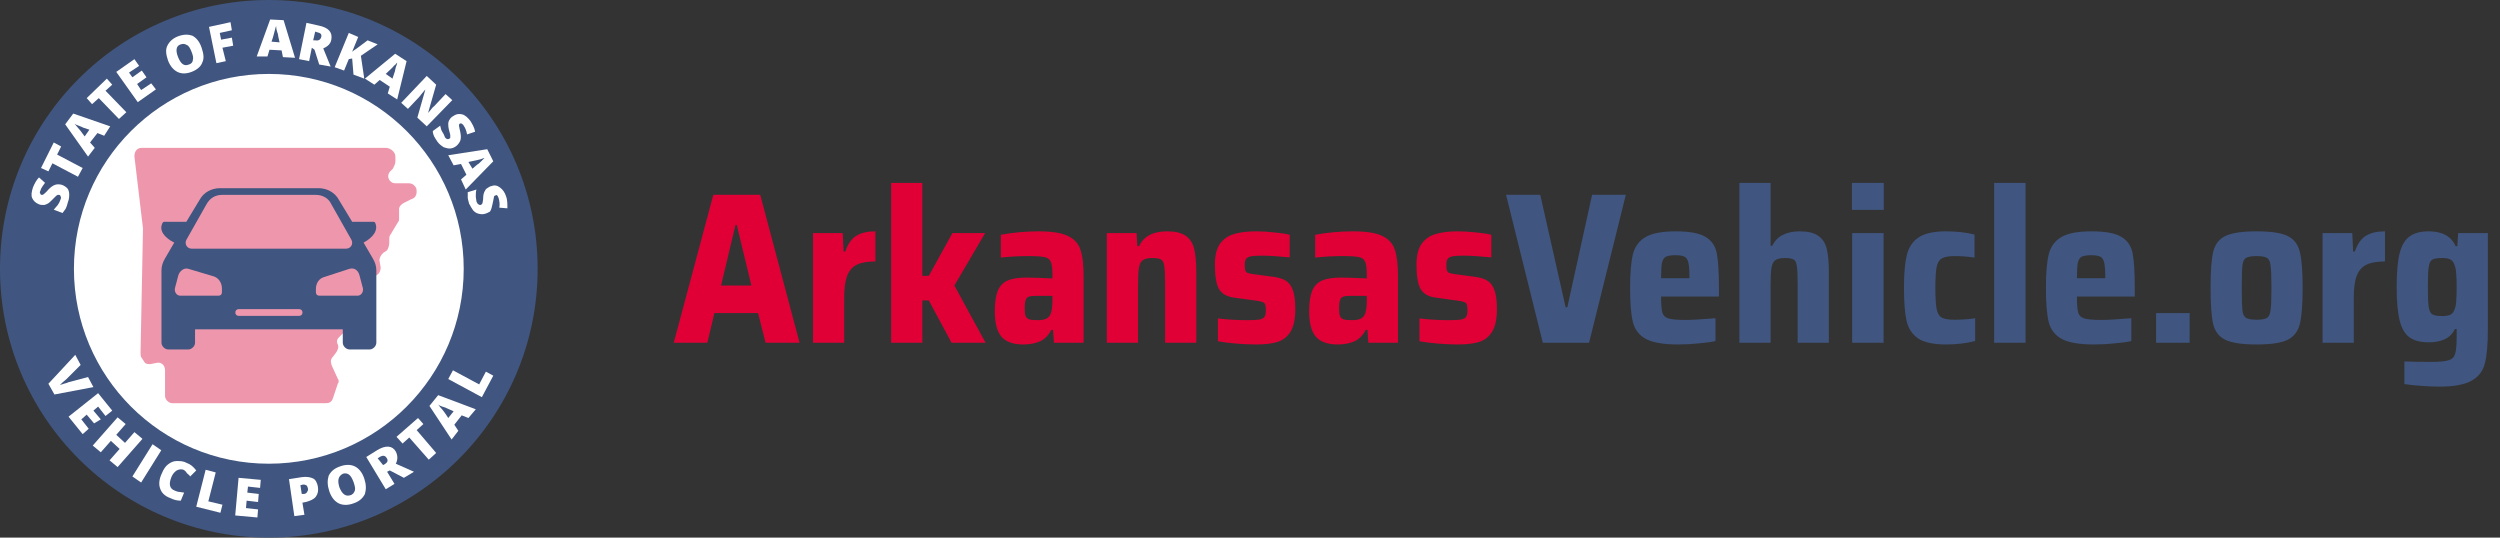 <svg width="372" height="80" viewBox="0 0 372 80" fill="none" xmlns="http://www.w3.org/2000/svg">
<rect x="0" y="0" width="372" height="80" fill="#333333" stroke="none"/>
<g clip-path="url(#clip0_168_1693)">
<path fill-rule="evenodd" clip-rule="evenodd" d="M40 80C17.909 80 0 62.091 0 40C0 17.909 17.909 0 40 0C62.091 0 80 17.909 80 40C80 62.091 62.091 80 40 80Z" fill="#405680"/>
<path fill-rule="evenodd" clip-rule="evenodd" d="M40 69C23.984 69 11 56.016 11 40C11 23.984 23.984 11 40 11C56.016 11 69 23.984 69 40C69 56.016 56.016 69 40 69Z" fill="white"/>
<path d="M21.094 22H57.376C57.923 22 58.47 22.364 58.652 22.727C58.835 22.909 58.835 23.273 58.835 23.454V24C58.835 24.364 58.652 24.727 58.47 25.091L58.105 25.454C57.376 26.182 57.923 27.273 58.835 27.273H60.84C61.387 27.273 61.752 27.636 61.934 28C62.117 28.727 61.934 29.454 61.205 29.636L60.111 30.182C59.746 30.364 59.382 30.727 59.382 31.091V32.545C59.382 32.727 59.382 32.909 59.199 33.091L58.105 34.909C57.923 35.091 57.923 35.455 57.923 35.636V36.182C57.923 36.545 57.741 37.091 57.559 37.273L57.011 37.636C56.647 38 56.465 38.364 56.465 38.727L56.647 39.818C56.647 40.182 56.465 40.727 56.1 40.909L55.188 41.455C54.824 41.636 54.641 42 54.641 42.364L54.459 44.909C54.459 45.273 54.277 45.636 53.912 45.818L52.271 46.909C52.089 47.091 51.907 47.455 51.724 47.636L51.542 48.909C51.542 49.091 51.359 49.455 51.177 49.455L50.448 50.182C50.083 50.545 50.083 50.909 50.266 51.273C50.448 51.636 50.266 52 50.083 52.364L49.536 53.091C49.172 53.455 49.172 53.818 49.354 54.364L50.266 56.364C50.448 56.545 50.448 56.909 50.266 57.091L49.536 59.273C49.354 59.818 48.989 60 48.442 60H25.652C25.105 60 24.558 59.455 24.558 58.909V55.091C24.558 54.364 24.011 53.818 23.282 54L22.37 54.182C22.006 54.182 21.641 54.182 21.459 53.818L21.094 53.273C20.912 53.091 20.912 52.727 20.912 52.545L21.276 34L20 23.273C20 22.546 20.365 22 21.094 22Z" fill="#EE97AC"/>
<path d="M55.501 38.5L54.102 36.1C55.401 35.4 56.4 34.3 55.8 33.1C55.7 33 55.6 33 55.6 33H52.403L50.405 29.7C49.806 28.6 48.607 28 47.408 28H32.721C31.522 28 30.323 28.6 29.724 29.7L27.726 33H24.429C24.429 33 24.329 33 24.229 33.1C23.529 34.3 24.529 35.4 25.927 36.1L24.529 38.5C24.229 39 24.029 39.6 24.029 40.2V51C24.029 51.5 24.529 52 25.028 52H28.026C28.525 52 29.024 51.5 29.024 51V49H51.005V51C51.005 51.5 51.504 52 52.004 52H55.001C55.501 52 56 51.5 56 51V40.2C56 39.6 55.8 39 55.501 38.5ZM27.726 35.7L30.723 30.4C31.223 29.5 32.022 29 33.021 29H47.008C48.007 29 48.907 29.5 49.306 30.4L52.303 35.7C52.603 36.3 52.203 37 51.504 37H28.525C27.826 37 27.426 36.3 27.726 35.7ZM33.021 43.5C33.021 43.8 32.821 44 32.521 44H26.826C26.327 44 25.927 43.5 26.027 42.9L26.527 41C26.727 40.3 27.426 39.8 28.026 40L31.722 41.1C32.521 41.3 33.021 42.1 33.021 42.9V43.5ZM44.511 47H35.519C35.219 47 35.019 46.8 35.019 46.5C35.019 46.2 35.219 46 35.519 46H44.511C44.81 46 45.01 46.2 45.01 46.5C45.01 46.8 44.81 47 44.511 47ZM53.203 44H47.508C47.208 44 47.008 43.8 47.008 43.5V43C47.008 42.1 47.508 41.4 48.307 41.2L52.004 40C52.703 39.8 53.303 40.2 53.502 41L54.002 42.9C54.102 43.5 53.702 44 53.203 44Z" fill="#405680"/>
<path d="M13.1 56.1L13.9 57.6L8.1 58.7L7.2 57.1L11.2 52.8L12 54.3L9.9 56.4C9.4 56.8 9.1 57.1 8.9 57.3C9.1 57.2 9.3 57.2 9.5 57.1C9.8 57 10 57 10.1 56.9L13.1 56.1Z" fill="white"/>
<path d="M12.3 64.6L10.2 62L14.6 58.5L16.7 61.1L15.7 61.9L14.6 60.5L13.9 61.1L15 62.4L14 63L12.9 61.7L12.1 62.4L13.2 63.8L12.3 64.6Z" fill="white"/>
<path d="M17.5 69.5L16.3 68.5L17.8 66.8L16.5 65.6L15 67.3L13.8 66.3L17.5 62.1L18.7 63.1L17.3 64.7L18.6 65.9L20 64.3L21.2 65.3L17.5 69.5Z" fill="white"/>
<path d="M19.7 70.9L22.7 66.1L24 67L21 71.8L19.7 70.9Z" fill="white"/>
<path d="M27.3 69.9C27 69.8 26.7 69.8 26.3 70C26 70.2 25.7 70.5 25.5 71C25.1 72 25.2 72.7 26 73C26.2 73.1 26.5 73.2 26.7 73.2C26.9 73.2 27.2 73.3 27.4 73.3L26.9 74.5C26.4 74.5 25.9 74.4 25.3 74.1C24.5 73.8 24 73.3 23.8 72.6C23.6 72 23.7 71.2 24.1 70.4C24.3 69.9 24.6 69.4 25 69.1C25.4 68.8 25.8 68.6 26.3 68.6C26.8 68.6 27.3 68.6 27.8 68.9C28.4 69.1 28.8 69.5 29.2 70L28.3 70.9C28.2 70.7 28 70.6 27.8 70.4C27.7 70.2 27.5 70 27.3 69.9Z" fill="white"/>
<path d="M29.2 75.4L30.6 69.9L32.1 70.3L31 74.6L33.1 75.1L32.8 76.3L29.2 75.4Z" fill="white"/>
<path d="M38.3 77L35 76.7L35.5 71.1L38.8 71.4L38.7 72.6L36.9 72.4L36.8 73.3L38.5 73.5L38.4 74.7L36.7 74.5L36.6 75.6L38.4 75.8L38.3 77Z" fill="white"/>
<path d="M47.3 72.4C47.4 73 47.3 73.5 47 73.9C46.7 74.3 46.2 74.5 45.5 74.7L45 74.8L45.3 76.6L43.8 76.8L43 71.3L44.9 71C45.6 70.9 46.2 71 46.6 71.2C47 71.4 47.2 71.9 47.3 72.4ZM44.9 73.5H45.2C45.4 73.5 45.6 73.4 45.7 73.2C45.8 73 45.9 72.9 45.8 72.6C45.7 72.2 45.5 72.1 45.1 72.1L44.7 72.2L44.9 73.5Z" fill="white"/>
<path d="M54.2 71.2C54.5 72.1 54.5 72.8 54.3 73.5C54 74.1 53.5 74.6 52.6 74.9C51.8 75.2 51 75.2 50.4 74.9C49.8 74.6 49.3 74 49 73.1C48.7 72.2 48.7 71.5 48.9 70.8C49.2 70.2 49.7 69.7 50.6 69.4C51.4 69.1 52.2 69.1 52.8 69.4C53.4 69.7 53.9 70.3 54.2 71.2ZM50.5 72.5C50.9 73.5 51.4 73.9 52.1 73.7C52.5 73.6 52.7 73.3 52.8 73C52.9 72.7 52.8 72.3 52.6 71.7C52.4 71.2 52.2 70.8 51.9 70.6C51.6 70.4 51.3 70.4 51 70.5C50.3 70.9 50.2 71.5 50.5 72.5Z" fill="white"/>
<path d="M57.6 70.2L58.7 72L57.4 72.8L54.5 68L56.1 67C57.4 66.2 58.4 66.3 58.9 67.2C59.2 67.8 59.2 68.4 58.9 69L61.6 70.2L60.1 71.1L58 70L57.6 70.2ZM57 69.2L57.2 69.1C57.7 68.8 57.8 68.5 57.5 68.1C57.3 67.8 57 67.7 56.5 68L56.2 68.2L57 69.2Z" fill="white"/>
<path d="M64.9 67.4L63.8 68.4L60.9 65.1L59.9 66L59 65L62.2 62.2L63 63.1L62 64L64.9 67.4Z" fill="white"/>
<path d="M69.7 62.2L68.7 61.8L67.6 63.2L68.2 64.1L67.2 65.4L63.9 60.4L65.2 58.8L70.8 60.9L69.7 62.2ZM67.5 61.2L66.6 60.8C66.4 60.7 66.2 60.6 65.8 60.5C65.5 60.4 65.3 60.3 65.2 60.2C65.3 60.3 65.4 60.5 65.6 60.7C65.8 60.9 66.2 61.4 66.7 62.2L67.5 61.2Z" fill="white"/>
<path d="M71.7 59.1L66.7 56.4L67.4 55.1L71.3 57.2L72.3 55.3L73.4 55.9L71.7 59.1Z" fill="white"/>
<path d="M9.2 27.5C9.5 27.6 9.8 27.8 10 28C10.2 28.2 10.3 28.6 10.3 28.9C10.3 29.2 10.3 29.6 10.1 30.1C10 30.5 9.9 30.8 9.8 31C9.7 31.2 9.5 31.4 9.3 31.7L8 31.2C8.2 31 8.4 30.7 8.6 30.5C8.8 30.2 8.9 30 9 29.7C9.1 29.5 9.1 29.3 9 29.2C9 29.1 8.9 29 8.8 29C8.7 29 8.7 29 8.6 29C8.5 29 8.5 29.1 8.4 29.1C8.3 29.2 8.1 29.4 7.8 29.7C7.5 30 7.3 30.2 7.1 30.3C6.9 30.4 6.7 30.5 6.5 30.5C6.3 30.5 6 30.5 5.8 30.4C5.3 30.2 5 29.9 4.8 29.5C4.6 29.1 4.7 28.5 4.9 27.9C5.1 27.4 5.4 26.8 5.8 26.4L6.7 27.2C6.4 27.6 6.1 28 6 28.4C5.9 28.6 5.9 28.7 6 28.8C6 28.9 6.1 29 6.2 29C6.3 29 6.4 29 6.5 28.9C6.6 28.8 6.9 28.6 7.2 28.2C7.6 27.8 7.9 27.6 8.2 27.5C8.5 27.4 8.8 27.4 9.2 27.5Z" fill="white"/>
<path d="M12.3 25L11.6 26.3L7.8 24.3L7.2 25.5L6.1 25L8 21.2L9.1 21.8L8.5 23L12.3 25Z" fill="white"/>
<path d="M15.5 20.2L14.5 19.8L13.4 21.2L14.1 22L13.1 23.3L9.7 18.5L10.9 16.9L16.4 18.8L15.5 20.2ZM13.3 19.3L12.4 19C12.2 18.9 12 18.8 11.7 18.7C11.4 18.6 11.2 18.5 11.1 18.4C11.2 18.5 11.3 18.7 11.5 18.9C11.7 19.1 12.1 19.6 12.6 20.3L13.3 19.3Z" fill="white"/>
<path d="M18.8 16.7L17.7 17.7L14.7 14.6L13.7 15.5L12.9 14.6L15.9 11.7L16.7 12.6L15.7 13.5L18.8 16.7Z" fill="white"/>
<path d="M23.2 13.3L20.5 15.2L17.3 10.7L20 8.8L20.7 9.8L19.2 10.8L19.7 11.5L21.1 10.5L21.8 11.5L20.4 12.5L21 13.4L22.5 12.4L23.2 13.3Z" fill="white"/>
<path d="M30 7.1C30.3 8 30.4 8.7 30.1 9.3C29.9 9.9 29.3 10.4 28.5 10.7C27.7 11 27 11 26.4 10.7C25.8 10.4 25.3 9.8 25 9C24.7 8.1 24.6 7.4 24.9 6.8C25.2 6.2 25.7 5.7 26.5 5.4C27.3 5.1 28 5.1 28.6 5.3C29.2 5.6 29.7 6.2 30 7.1ZM26.5 8.5C26.9 9.5 27.4 9.9 28.1 9.6C28.5 9.5 28.7 9.2 28.7 8.9C28.8 8.6 28.7 8.2 28.5 7.7C28.3 7.2 28.1 6.8 27.8 6.7C27.5 6.5 27.2 6.5 26.9 6.6C26.2 6.8 26.1 7.5 26.5 8.5Z" fill="white"/>
<path d="M33.6 9.1L32.2 9.4L31.1 4L34.3 3.3L34.5 4.5L32.7 4.9L32.9 5.9L34.5 5.6L34.7 6.8L33.1 7.1L33.6 9.1Z" fill="white"/>
<path d="M42.1 8.5L41.9 7.5L40.1 7.4L39.8 8.4H38.2L40.2 2.9L42.2 3L43.9 8.6L42.1 8.5ZM41.6 6.3L41.4 5.4C41.4 5.2 41.3 4.9 41.2 4.6C41.1 4.3 41.1 4 41.1 3.9C41 4 41 4.2 40.9 4.5C40.8 4.8 40.7 5.4 40.4 6.2L41.6 6.3Z" fill="white"/>
<path d="M46.4 7.1L46 9.1L44.5 8.8L45.6 3.4L47.4 3.8C48.9 4.1 49.5 4.8 49.3 5.9C49.2 6.5 48.8 6.9 48.1 7.2L49.2 9.9L47.5 9.6L46.8 7.4L46.4 7.1ZM46.6 6H46.9C47.4 6.1 47.7 5.9 47.8 5.5C47.9 5.1 47.7 4.9 47.2 4.8L46.9 4.7L46.6 6Z" fill="white"/>
<path d="M54.2 11.7L52.6 11.1L52.4 8.7L51.9 8.8L51.2 10.5L49.8 10L51.9 4.9L53.3 5.5L52.4 7.7C52.5 7.6 52.8 7.4 53.1 7.2L54.7 6L56.2 6.6L53.7 8.3L54.2 11.7Z" fill="white"/>
<path d="M57.7 13.9L58 12.9L56.5 11.9L55.7 12.6L54.3 11.7L58.8 8L60.5 9.1L59.1 14.8L57.7 13.9ZM58.4 11.7L58.7 10.8C58.8 10.6 58.8 10.3 58.9 10C59 9.7 59.1 9.5 59.1 9.3C59 9.4 58.9 9.6 58.6 9.8C58.5 10 58 10.4 57.4 11L58.4 11.7Z" fill="white"/>
<path d="M63.5 18.8L62.1 17.5L63.3 13.3C62.9 13.8 62.6 14.1 62.4 14.4L60.7 16.2L59.7 15.3L63.5 11.3L64.9 12.6L63.7 16.8C64.1 16.4 64.3 16 64.6 15.8L66.3 14L67.3 14.9L63.5 18.8Z" fill="white"/>
<path d="M67.8 21.8C67.5 22 67.2 22.1 66.9 22.1C66.6 22.1 66.3 22 66 21.9C65.7 21.7 65.4 21.5 65.1 21.1C64.9 20.8 64.7 20.5 64.6 20.3C64.5 20.1 64.4 19.8 64.4 19.5L65.5 18.7C65.6 19 65.6 19.3 65.8 19.6C66 19.9 66.1 20.1 66.2 20.4C66.3 20.6 66.5 20.7 66.6 20.7C66.7 20.7 66.8 20.7 66.9 20.6C67 20.6 67 20.5 67 20.4C67 20.3 67 20.2 67 20.1C67 20 66.9 19.7 66.8 19.3C66.7 18.9 66.7 18.6 66.7 18.4C66.7 18.2 66.8 17.9 66.9 17.8C67 17.6 67.2 17.4 67.4 17.3C67.8 17 68.2 16.9 68.7 17C69.2 17.1 69.6 17.5 70 18C70.3 18.5 70.6 19 70.7 19.6L69.5 20C69.4 19.4 69.2 19 69 18.7C68.9 18.5 68.8 18.5 68.7 18.4C68.6 18.3 68.5 18.4 68.4 18.4C68.3 18.5 68.3 18.6 68.3 18.7C68.3 18.8 68.4 19.2 68.5 19.7C68.6 20.2 68.6 20.6 68.5 20.9C68.4 21.2 68.1 21.6 67.8 21.8Z" fill="white"/>
<path d="M68.6 26.7L69.4 26L68.6 24.4L67.5 24.6L66.7 23.1L72.5 22.2L73.4 24L69.3 28.2L68.6 26.7ZM70.3 25.1L71 24.5C71.2 24.4 71.4 24.2 71.6 24C71.8 23.8 72 23.6 72.1 23.5C72 23.5 71.8 23.6 71.5 23.7C71.2 23.8 70.6 23.9 69.7 24.1L70.3 25.1Z" fill="white"/>
<path d="M72.2 31.8C71.9 31.9 71.6 31.9 71.2 31.8C70.8 31.7 70.6 31.5 70.4 31.3C70.2 31 70 30.7 69.8 30.3C69.7 29.9 69.6 29.6 69.6 29.4C69.6 29.1 69.6 28.9 69.6 28.6L70.9 28.2C70.8 28.5 70.8 28.8 70.8 29.2C70.8 29.5 70.9 29.8 70.9 30C71 30.2 71.1 30.4 71.2 30.4C71.3 30.5 71.4 30.5 71.5 30.5C71.6 30.5 71.6 30.4 71.7 30.4C71.7 30.3 71.8 30.3 71.8 30.2C71.8 30.1 71.9 29.8 71.9 29.4C71.9 29 72 28.7 72.1 28.5C72.2 28.3 72.3 28.1 72.5 28C72.7 27.9 72.9 27.7 73.1 27.7C73.6 27.5 74 27.6 74.4 27.9C74.8 28.2 75.1 28.6 75.3 29.2C75.5 29.7 75.5 30.3 75.5 31L74.3 30.9C74.4 30.3 74.3 29.9 74.2 29.5C74.1 29.3 74.1 29.2 74 29.1C73.9 29 73.8 29 73.7 29.1C73.6 29.1 73.5 29.2 73.5 29.3C73.5 29.4 73.4 29.8 73.3 30.3C73.2 30.8 73.1 31.2 72.9 31.5C72.8 31.5 72.6 31.7 72.2 31.8Z" fill="white"/>
</g>
<path d="M113.92 51L112.8 46.584H106.304L105.248 51H100.256L106.144 28.984H113.12L118.976 51H113.92ZM109.632 33.464H109.44L107.296 42.488H111.808L109.632 33.464ZM120.978 34.68H125.394L125.522 37.432H125.778C126.162 36.301 126.706 35.523 127.41 35.096C128.114 34.648 129.063 34.424 130.258 34.424V38.904C129.085 38.904 128.167 39.064 127.506 39.384C126.845 39.704 126.365 40.248 126.066 41.016C125.767 41.784 125.618 42.861 125.618 44.248V51H120.978V34.68ZM141.595 51L138.203 44.696H137.243V51H132.603V27.224H137.243V41.048H138.203L141.723 34.68H146.587L142.011 42.488L146.651 51H141.595ZM152.248 51.256C150.776 51.256 149.699 50.872 149.016 50.104C148.355 49.315 148.024 48.056 148.024 46.328C148.024 45.069 148.163 44.077 148.44 43.352C148.717 42.627 149.187 42.104 149.848 41.784C150.531 41.464 151.491 41.304 152.728 41.304C153.645 41.304 154.936 41.347 156.6 41.432V40.76C156.6 39.885 156.515 39.277 156.344 38.936C156.195 38.573 155.896 38.349 155.448 38.264C155 38.157 154.221 38.104 153.112 38.104C151.597 38.104 150.2 38.179 148.92 38.328V34.936C150.733 34.595 152.621 34.424 154.584 34.424C156.504 34.424 157.933 34.648 158.872 35.096C159.832 35.544 160.461 36.227 160.76 37.144C161.08 38.04 161.24 39.352 161.24 41.08V51H156.824L156.696 49.08H156.44C156.013 49.912 155.437 50.488 154.712 50.808C154.008 51.107 153.187 51.256 152.248 51.256ZM154.392 47.64C154.883 47.64 155.267 47.587 155.544 47.48C155.843 47.373 156.077 47.181 156.248 46.904C156.483 46.477 156.6 45.752 156.6 44.728V44.024H154.136C153.645 44.024 153.283 44.067 153.048 44.152C152.835 44.237 152.685 44.419 152.6 44.696C152.515 44.952 152.472 45.357 152.472 45.912C152.472 46.403 152.515 46.765 152.6 47C152.685 47.235 152.856 47.405 153.112 47.512C153.389 47.597 153.816 47.64 154.392 47.64ZM173.369 42.264C173.369 40.963 173.326 40.067 173.241 39.576C173.177 39.064 173.017 38.744 172.761 38.616C172.526 38.467 172.089 38.392 171.449 38.392C170.787 38.392 170.307 38.509 170.009 38.744C169.731 38.957 169.55 39.341 169.465 39.896C169.379 40.429 169.337 41.315 169.337 42.552V51H164.697V34.68H169.113L169.241 36.632H169.497C170.179 35.16 171.566 34.424 173.657 34.424C174.894 34.424 175.822 34.648 176.441 35.096C177.059 35.523 177.475 36.163 177.689 37.016C177.902 37.869 178.009 39.043 178.009 40.536V51H173.369V42.264ZM186.95 51.256C186.033 51.256 185.041 51.213 183.974 51.128C182.907 51.043 181.99 50.925 181.222 50.776V47.384C182.63 47.555 184.102 47.64 185.638 47.64C186.47 47.64 187.067 47.608 187.43 47.544C187.814 47.459 188.059 47.32 188.166 47.128C188.294 46.936 188.358 46.627 188.358 46.2C188.358 45.773 188.326 45.475 188.262 45.304C188.198 45.133 188.07 45.016 187.878 44.952C187.686 44.867 187.345 44.792 186.854 44.728L183.59 44.28C182.502 44.131 181.755 43.683 181.35 42.936C180.966 42.189 180.774 41.005 180.774 39.384C180.774 38.061 181.019 37.037 181.51 36.312C182.022 35.587 182.715 35.096 183.59 34.84C184.465 34.563 185.563 34.424 186.886 34.424C187.739 34.424 188.646 34.477 189.606 34.584C190.566 34.669 191.334 34.787 191.91 34.936V38.296C190.118 38.125 188.753 38.04 187.814 38.04C187.067 38.04 186.513 38.072 186.15 38.136C185.809 38.2 185.563 38.328 185.414 38.52C185.286 38.691 185.222 38.979 185.222 39.384C185.222 39.789 185.243 40.077 185.286 40.248C185.35 40.397 185.457 40.515 185.606 40.6C185.777 40.664 186.075 40.728 186.502 40.792L189.606 41.208C190.31 41.315 190.875 41.496 191.302 41.752C191.75 42.008 192.102 42.467 192.358 43.128C192.614 43.789 192.742 44.749 192.742 46.008C192.742 47.459 192.507 48.568 192.038 49.336C191.59 50.083 190.95 50.595 190.118 50.872C189.307 51.128 188.251 51.256 186.95 51.256ZM199.029 51.256C197.557 51.256 196.48 50.872 195.797 50.104C195.136 49.315 194.805 48.056 194.805 46.328C194.805 45.069 194.944 44.077 195.221 43.352C195.499 42.627 195.968 42.104 196.629 41.784C197.312 41.464 198.272 41.304 199.509 41.304C200.427 41.304 201.717 41.347 203.381 41.432V40.76C203.381 39.885 203.296 39.277 203.125 38.936C202.976 38.573 202.677 38.349 202.229 38.264C201.781 38.157 201.003 38.104 199.893 38.104C198.379 38.104 196.981 38.179 195.701 38.328V34.936C197.515 34.595 199.403 34.424 201.365 34.424C203.285 34.424 204.715 34.648 205.653 35.096C206.613 35.544 207.243 36.227 207.541 37.144C207.861 38.04 208.021 39.352 208.021 41.08V51H203.605L203.477 49.08H203.221C202.795 49.912 202.219 50.488 201.493 50.808C200.789 51.107 199.968 51.256 199.029 51.256ZM201.173 47.64C201.664 47.64 202.048 47.587 202.325 47.48C202.624 47.373 202.859 47.181 203.029 46.904C203.264 46.477 203.381 45.752 203.381 44.728V44.024H200.917C200.427 44.024 200.064 44.067 199.829 44.152C199.616 44.237 199.467 44.419 199.381 44.696C199.296 44.952 199.253 45.357 199.253 45.912C199.253 46.403 199.296 46.765 199.381 47C199.467 47.235 199.637 47.405 199.893 47.512C200.171 47.597 200.597 47.64 201.173 47.64ZM216.95 51.256C216.033 51.256 215.041 51.213 213.974 51.128C212.907 51.043 211.99 50.925 211.222 50.776V47.384C212.63 47.555 214.102 47.64 215.638 47.64C216.47 47.64 217.067 47.608 217.43 47.544C217.814 47.459 218.059 47.32 218.166 47.128C218.294 46.936 218.358 46.627 218.358 46.2C218.358 45.773 218.326 45.475 218.262 45.304C218.198 45.133 218.07 45.016 217.878 44.952C217.686 44.867 217.345 44.792 216.854 44.728L213.59 44.28C212.502 44.131 211.755 43.683 211.35 42.936C210.966 42.189 210.774 41.005 210.774 39.384C210.774 38.061 211.019 37.037 211.51 36.312C212.022 35.587 212.715 35.096 213.59 34.84C214.465 34.563 215.563 34.424 216.886 34.424C217.739 34.424 218.646 34.477 219.606 34.584C220.566 34.669 221.334 34.787 221.91 34.936V38.296C220.118 38.125 218.753 38.04 217.814 38.04C217.067 38.04 216.513 38.072 216.15 38.136C215.809 38.2 215.563 38.328 215.414 38.52C215.286 38.691 215.222 38.979 215.222 39.384C215.222 39.789 215.243 40.077 215.286 40.248C215.35 40.397 215.457 40.515 215.606 40.6C215.777 40.664 216.075 40.728 216.502 40.792L219.606 41.208C220.31 41.315 220.875 41.496 221.302 41.752C221.75 42.008 222.102 42.467 222.358 43.128C222.614 43.789 222.742 44.749 222.742 46.008C222.742 47.459 222.507 48.568 222.038 49.336C221.59 50.083 220.95 50.595 220.118 50.872C219.307 51.128 218.251 51.256 216.95 51.256Z" fill="#E00036"/>
<path d="M229.573 51L224.101 28.984H229.189L232.965 45.72H233.221L236.901 28.984H241.925L236.453 51H229.573ZM255.777 44.12H247.169C247.169 45.272 247.233 46.072 247.361 46.52C247.489 46.947 247.788 47.235 248.257 47.384C248.748 47.533 249.601 47.608 250.817 47.608C251.735 47.608 253.217 47.523 255.265 47.352V50.744C254.625 50.893 253.783 51.011 252.737 51.096C251.713 51.203 250.711 51.256 249.729 51.256C247.532 51.256 245.921 50.979 244.897 50.424C243.895 49.869 243.255 49.037 242.977 47.928C242.7 46.819 242.561 45.133 242.561 42.872C242.561 40.653 242.7 38.979 242.977 37.848C243.255 36.717 243.873 35.864 244.833 35.288C245.793 34.712 247.308 34.424 249.377 34.424C251.425 34.424 252.897 34.701 253.793 35.256C254.689 35.789 255.244 36.6 255.457 37.688C255.671 38.776 255.777 40.504 255.777 42.872V44.12ZM249.313 37.976C248.652 37.976 248.172 38.051 247.873 38.2C247.596 38.349 247.404 38.659 247.297 39.128C247.212 39.576 247.169 40.333 247.169 41.4H251.393C251.393 40.312 251.34 39.544 251.233 39.096C251.127 38.627 250.935 38.328 250.657 38.2C250.38 38.051 249.932 37.976 249.313 37.976ZM267.494 42.264C267.494 40.963 267.451 40.067 267.366 39.576C267.302 39.064 267.142 38.744 266.886 38.616C266.651 38.467 266.214 38.392 265.574 38.392C264.912 38.392 264.432 38.509 264.134 38.744C263.856 38.957 263.675 39.341 263.59 39.896C263.504 40.429 263.462 41.315 263.462 42.552V51H258.822V27.224H263.462V36.568H263.718C264.102 35.8 264.635 35.256 265.318 34.936C266 34.595 266.822 34.424 267.782 34.424C269.019 34.424 269.947 34.648 270.566 35.096C271.184 35.523 271.6 36.163 271.814 37.016C272.027 37.869 272.134 39.032 272.134 40.504V51H267.494V42.264ZM275.571 31.224V27.224H280.307V31.224H275.571ZM275.603 51V34.68H280.275V51H275.603ZM293.903 50.744C292.581 51.085 291.141 51.256 289.583 51.256C287.706 51.256 286.319 50.957 285.423 50.36C284.527 49.741 283.951 48.867 283.695 47.736C283.439 46.584 283.311 44.952 283.311 42.84C283.311 40.749 283.45 39.128 283.727 37.976C284.005 36.824 284.581 35.949 285.455 35.352C286.351 34.733 287.717 34.424 289.551 34.424C291.151 34.424 292.57 34.584 293.807 34.904V38.328C292.847 38.179 291.866 38.104 290.863 38.104C289.967 38.104 289.327 38.221 288.943 38.456C288.559 38.669 288.303 39.085 288.175 39.704C288.047 40.323 287.983 41.368 287.983 42.84C287.983 44.333 288.047 45.389 288.175 46.008C288.303 46.627 288.549 47.043 288.911 47.256C289.295 47.469 289.946 47.576 290.863 47.576C291.973 47.576 292.986 47.501 293.903 47.352V50.744ZM296.728 51V27.224H301.4V51H296.728ZM317.652 44.12H309.044C309.044 45.272 309.108 46.072 309.236 46.52C309.364 46.947 309.663 47.235 310.132 47.384C310.623 47.533 311.476 47.608 312.692 47.608C313.61 47.608 315.092 47.523 317.14 47.352V50.744C316.5 50.893 315.658 51.011 314.612 51.096C313.588 51.203 312.586 51.256 311.604 51.256C309.407 51.256 307.796 50.979 306.772 50.424C305.77 49.869 305.13 49.037 304.852 47.928C304.575 46.819 304.436 45.133 304.436 42.872C304.436 40.653 304.575 38.979 304.852 37.848C305.13 36.717 305.748 35.864 306.708 35.288C307.668 34.712 309.183 34.424 311.252 34.424C313.3 34.424 314.772 34.701 315.668 35.256C316.564 35.789 317.119 36.6 317.332 37.688C317.546 38.776 317.652 40.504 317.652 42.872V44.12ZM311.188 37.976C310.527 37.976 310.047 38.051 309.748 38.2C309.471 38.349 309.279 38.659 309.172 39.128C309.087 39.576 309.044 40.333 309.044 41.4H313.268C313.268 40.312 313.215 39.544 313.108 39.096C313.002 38.627 312.81 38.328 312.532 38.2C312.255 38.051 311.807 37.976 311.188 37.976ZM320.825 51V46.584H325.817V51H320.825ZM335.784 51.256C333.63 51.256 332.072 51.021 331.112 50.552C330.174 50.083 329.576 49.304 329.32 48.216C329.064 47.107 328.936 45.315 328.936 42.84C328.936 40.365 329.064 38.584 329.32 37.496C329.576 36.387 330.174 35.597 331.112 35.128C332.072 34.659 333.63 34.424 335.784 34.424C337.939 34.424 339.486 34.659 340.424 35.128C341.363 35.597 341.96 36.387 342.216 37.496C342.494 38.584 342.632 40.365 342.632 42.84C342.632 45.293 342.494 47.075 342.216 48.184C341.96 49.272 341.363 50.061 340.424 50.552C339.486 51.021 337.939 51.256 335.784 51.256ZM335.784 47.576C336.552 47.576 337.075 47.48 337.352 47.288C337.63 47.096 337.8 46.712 337.864 46.136C337.95 45.56 337.992 44.461 337.992 42.84C337.992 41.219 337.95 40.12 337.864 39.544C337.8 38.947 337.63 38.563 337.352 38.392C337.075 38.2 336.552 38.104 335.784 38.104C335.016 38.104 334.483 38.2 334.184 38.392C333.907 38.563 333.736 38.936 333.672 39.512C333.608 40.088 333.576 41.197 333.576 42.84C333.576 44.483 333.608 45.592 333.672 46.168C333.736 46.723 333.907 47.096 334.184 47.288C334.483 47.48 335.016 47.576 335.784 47.576ZM345.603 34.68H350.019L350.147 37.432H350.403C350.787 36.301 351.331 35.523 352.035 35.096C352.739 34.648 353.688 34.424 354.883 34.424V38.904C353.71 38.904 352.792 39.064 352.131 39.384C351.47 39.704 350.99 40.248 350.691 41.016C350.392 41.784 350.243 42.861 350.243 44.248V51H345.603V34.68ZM362.96 57.528C362.042 57.528 361.093 57.485 360.112 57.4C359.152 57.336 358.373 57.251 357.776 57.144V53.784C358.714 53.827 360.058 53.848 361.808 53.848C363.045 53.848 363.909 53.763 364.4 53.592C364.89 53.443 365.2 53.123 365.328 52.632C365.477 52.163 365.552 51.32 365.552 50.104V48.952H365.296C364.933 49.677 364.421 50.189 363.76 50.488C363.12 50.787 362.33 50.936 361.392 50.936C360.176 50.936 359.226 50.691 358.544 50.2C357.861 49.709 357.37 48.877 357.072 47.704C356.773 46.509 356.624 44.845 356.624 42.712C356.624 40.536 356.773 38.851 357.072 37.656C357.392 36.461 357.893 35.629 358.576 35.16C359.258 34.669 360.197 34.424 361.392 34.424C363.418 34.424 364.752 35.16 365.392 36.632H365.648L365.776 34.68H370.192V49.08C370.192 51.277 370.042 52.941 369.744 54.072C369.466 55.203 368.816 56.056 367.792 56.632C366.768 57.229 365.157 57.528 362.96 57.528ZM363.408 47.032C363.962 47.032 364.378 46.957 364.656 46.808C364.933 46.659 365.136 46.381 365.264 45.976C365.392 45.656 365.466 45.251 365.488 44.76C365.53 44.269 365.552 43.587 365.552 42.712C365.552 41.901 365.53 41.261 365.488 40.792C365.466 40.301 365.402 39.907 365.296 39.608C365.168 39.139 364.965 38.819 364.688 38.648C364.41 38.477 363.984 38.392 363.408 38.392C362.682 38.392 362.181 38.477 361.904 38.648C361.648 38.797 361.477 39.149 361.392 39.704C361.306 40.259 361.264 41.261 361.264 42.712C361.264 44.141 361.306 45.133 361.392 45.688C361.477 46.243 361.658 46.605 361.936 46.776C362.213 46.947 362.704 47.032 363.408 47.032Z" fill="#405680"/>
<defs>
<clipPath id="clip0_168_1693">
<rect width="80" height="80" fill="white"/>
</clipPath>
</defs>
</svg>
